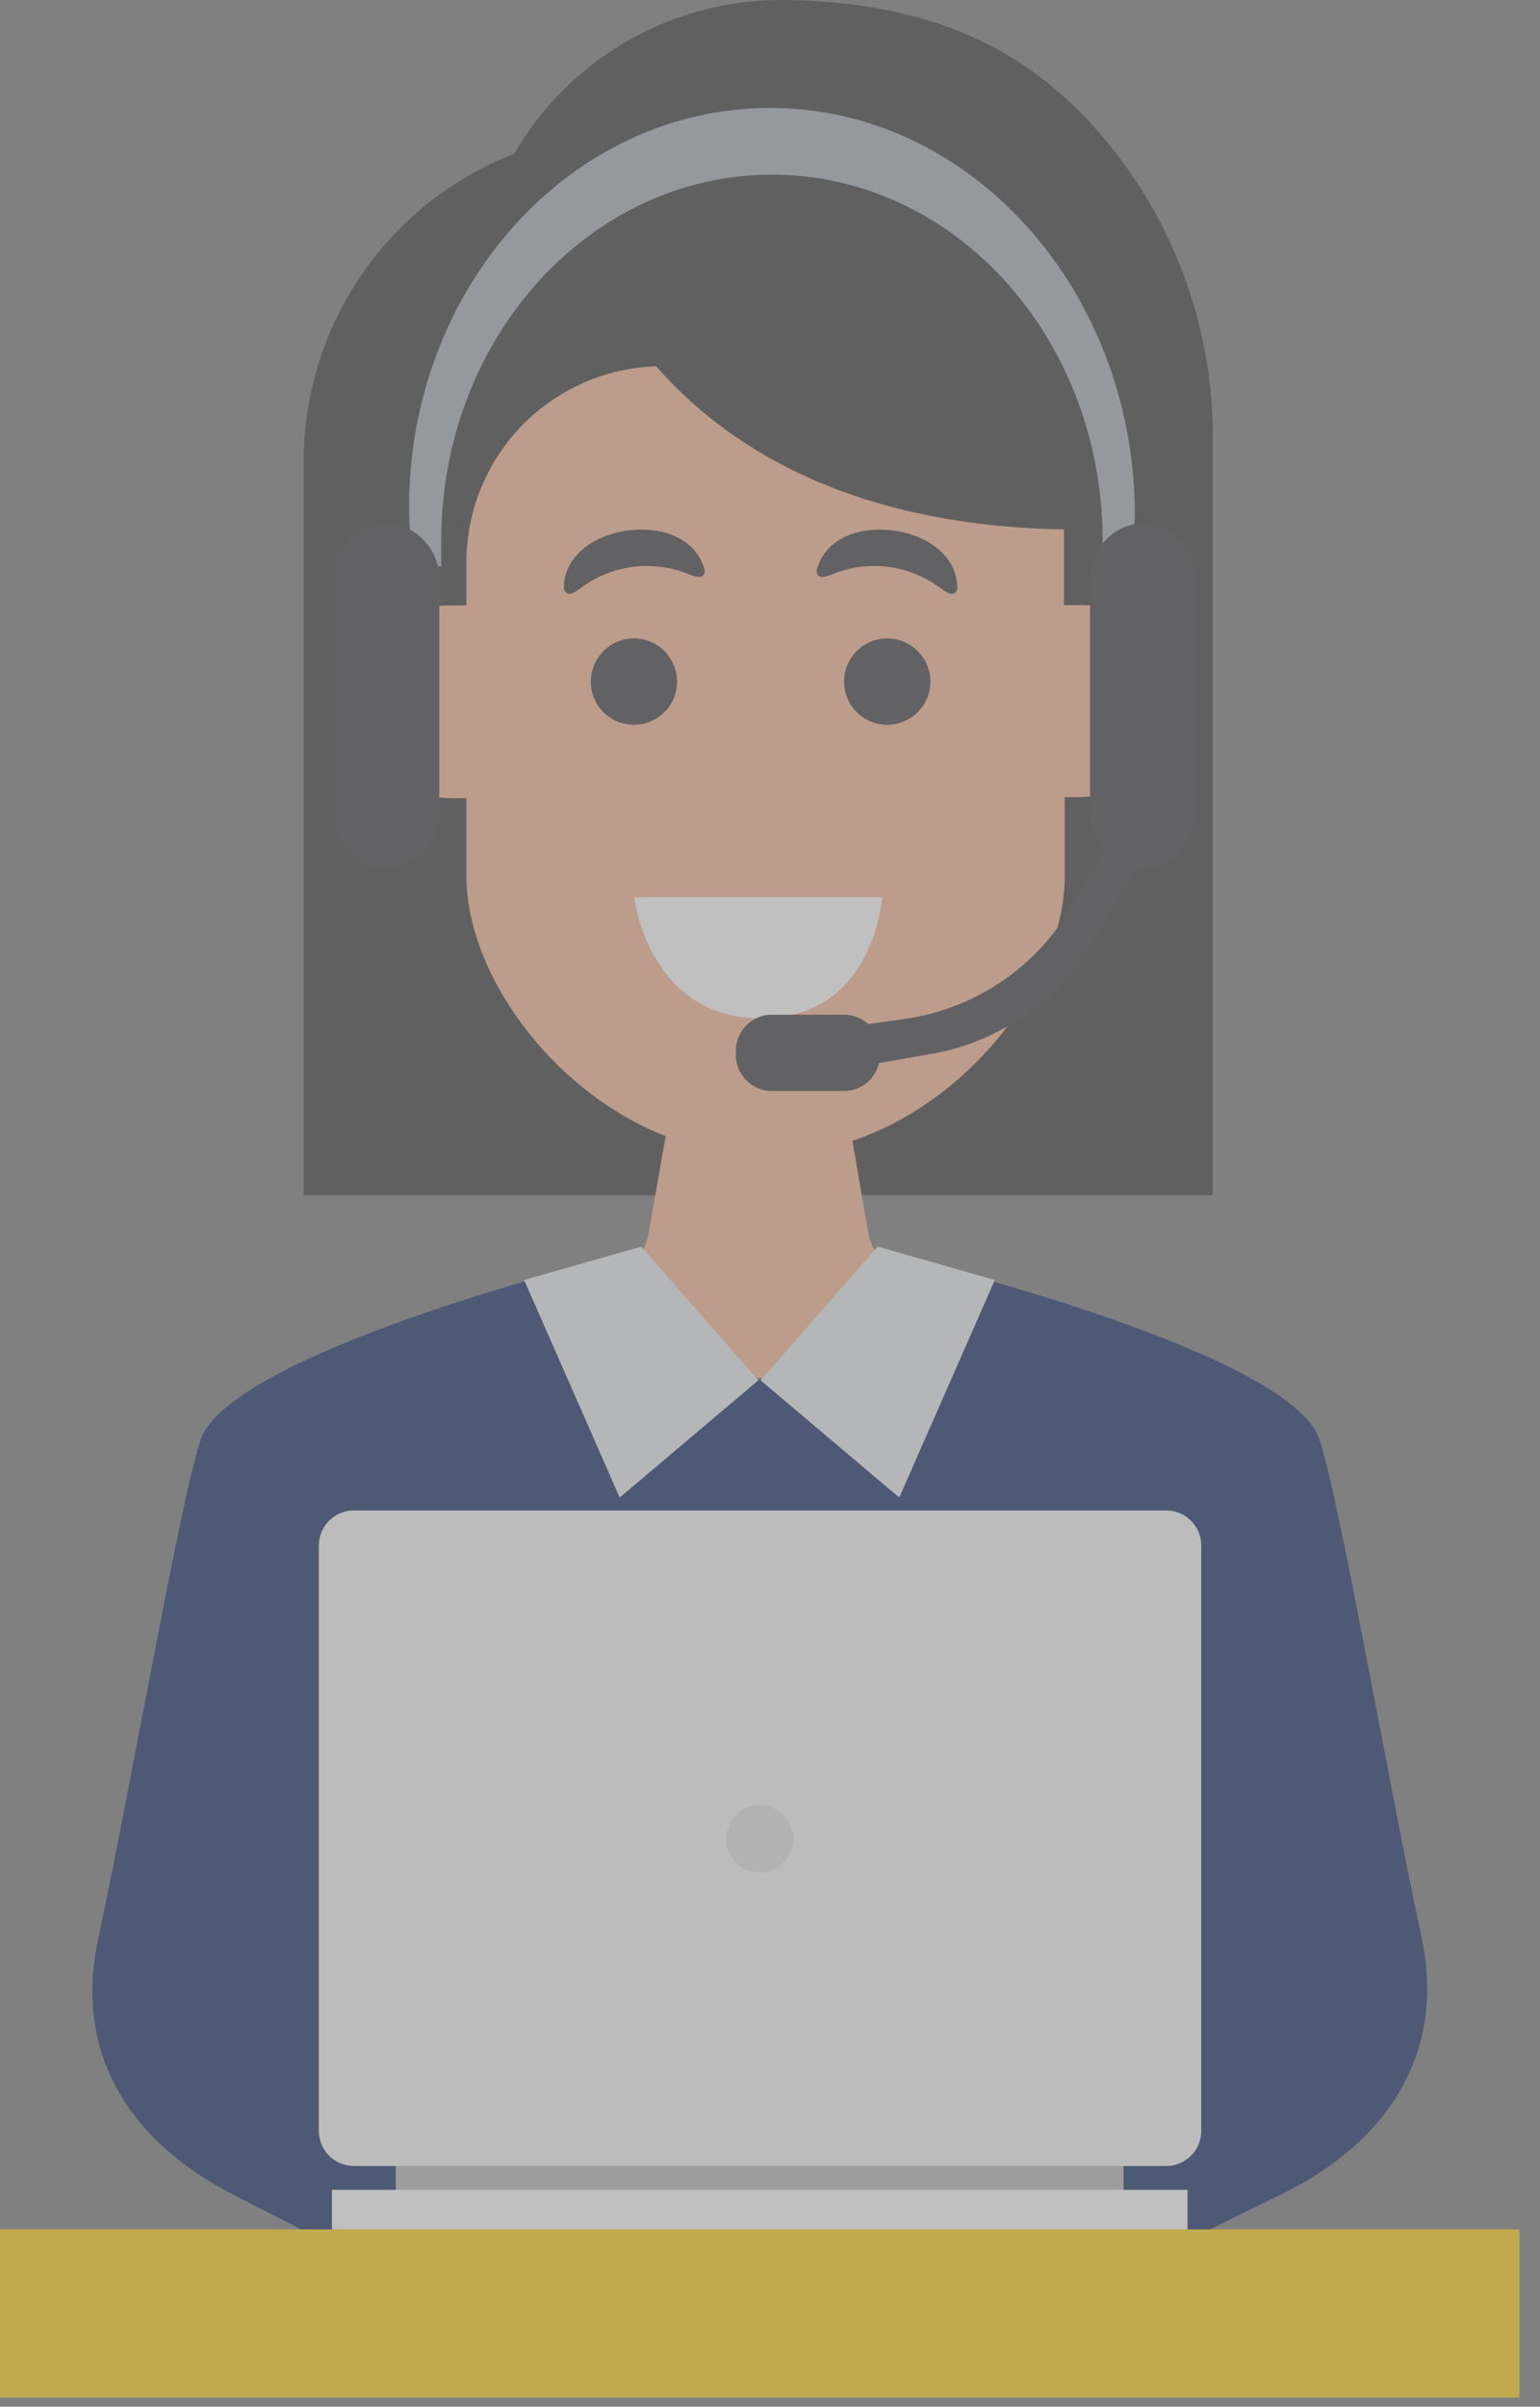 <?xml version="1.0" encoding="UTF-8"?> <svg xmlns="http://www.w3.org/2000/svg" width="57" height="89" viewBox="0 0 57 89" fill="none"><rect x="0" y="0" width="57" height="89" fill="#808080" stroke="none"/> <g opacity="0.5"> <path d="M44.887 44.202V44.098V15.906C44.825 11.502 43.068 7.291 39.982 4.147C38.365 2.561 35.347 0 28.763 0C26.789 0.024 24.855 0.561 23.15 1.557C21.445 2.553 20.028 3.974 19.038 5.682C16.738 6.574 14.763 8.141 13.371 10.177C11.98 12.212 11.237 14.622 11.24 17.088V44.202H44.887Z" fill="#3F3F3F"></path> <path d="M33.967 50.932C34.398 50.208 34.627 49.38 34.631 48.537V47.148H33.946C33.516 47.139 33.103 46.982 32.774 46.705C32.446 46.428 32.223 46.046 32.142 45.623L30.887 38.313H25.288L24.003 45.623C23.927 46.061 23.699 46.458 23.36 46.744C23.02 47.031 22.591 47.188 22.147 47.189H21.607V48.63C21.61 49.455 21.832 50.264 22.25 50.974L33.967 50.932Z" fill="#F7B896"></path> <g style="mix-blend-mode:multiply" opacity="0.45"> <path d="M41.318 68.973V82.431H43.019L41.318 68.973Z" fill="black"></path> </g> <g style="mix-blend-mode:multiply" opacity="0.45"> <path d="M14.515 68.973V82.431H12.815L14.515 68.973Z" fill="black"></path> </g> <path d="M39.732 22.375C39.607 22.375 39.493 22.375 39.379 22.375V18.725C39.379 17.35 38.833 16.032 37.861 15.059C36.889 14.087 35.57 13.541 34.195 13.541H24.521C22.596 13.541 20.75 14.306 19.389 15.667C18.027 17.028 17.263 18.874 17.263 20.799V22.386C17.138 22.386 17.024 22.386 16.9 22.386C14.349 22.386 13.416 23.07 13.416 25.787C13.416 28.503 14.349 29.519 16.9 29.519C17.024 29.519 17.138 29.519 17.263 29.519V32.412C17.263 36.86 22.188 42.719 28.264 42.719H28.399C34.475 42.719 39.41 36.86 39.41 32.412V29.478C39.525 29.478 39.639 29.478 39.763 29.478C42.324 29.478 43.257 28.441 43.257 25.745C43.257 23.049 42.293 22.375 39.732 22.375Z" fill="#F7B896"></path> <path d="M25.061 25.206C25.061 25.522 24.967 25.832 24.791 26.094C24.615 26.357 24.365 26.562 24.073 26.682C23.78 26.803 23.459 26.834 23.149 26.771C22.839 26.709 22.554 26.556 22.331 26.332C22.108 26.107 21.957 25.822 21.897 25.511C21.836 25.201 21.869 24.88 21.992 24.588C22.114 24.296 22.32 24.048 22.584 23.873C22.848 23.699 23.158 23.607 23.474 23.609C23.896 23.612 24.299 23.782 24.597 24.081C24.894 24.38 25.061 24.785 25.061 25.206Z" fill="#444248"></path> <path d="M34.436 25.206C34.436 25.522 34.342 25.831 34.167 26.093C33.991 26.356 33.742 26.561 33.45 26.681C33.158 26.802 32.837 26.834 32.528 26.772C32.218 26.711 31.933 26.559 31.71 26.335C31.487 26.112 31.334 25.827 31.273 25.518C31.211 25.208 31.243 24.887 31.364 24.595C31.485 24.303 31.689 24.054 31.952 23.878C32.214 23.703 32.523 23.609 32.839 23.609C33.263 23.609 33.669 23.778 33.968 24.077C34.267 24.377 34.436 24.783 34.436 25.206Z" fill="#444248"></path> <path d="M23.475 33.18H32.651C32.651 33.18 32.361 37.659 28.172 37.659C23.983 37.659 23.475 33.18 23.475 33.18Z" fill="white"></path> <path d="M52.611 71.628C51.294 65.489 49.355 54.146 48.723 52.964C46.96 49.76 33.523 46.525 33.523 46.525H33.357C33.357 46.525 33.357 46.743 33.357 47.126H33.004C32.821 47.768 32.495 48.36 32.05 48.858C31.759 49.168 31.406 49.412 31.013 49.573L30.63 49.77C30.246 50.238 29.745 50.596 29.178 50.807C26.648 51.782 24.18 49.511 23.278 47.355C23.278 47.282 23.278 47.199 23.206 47.116H22.791C22.791 46.732 22.791 46.525 22.791 46.515H22.625C22.625 46.515 9.332 49.77 7.538 52.985C6.906 54.146 4.946 65.572 3.629 71.731C2.727 75.951 4.801 79.197 8.648 81.167L11.209 82.473H44.721L47.468 81.126C51.388 79.197 53.534 75.889 52.611 71.628Z" fill="#1A316A"></path> <path d="M19.4 47.334L22.936 55.38L28.069 51.045L23.735 46.1L19.4 47.334Z" fill="#EAEBEE"></path> <path d="M36.821 47.334L33.285 55.38L28.152 51.045L32.486 46.1L36.821 47.334Z" fill="#EAEBEE"></path> <path d="M23.235 19.619C21.856 19.805 20.851 20.656 20.871 21.776C20.975 22.076 21.193 21.973 21.525 21.724C22.082 21.314 22.733 21.053 23.419 20.964C24.104 20.875 24.801 20.962 25.444 21.215C25.828 21.371 26.066 21.413 26.087 21.102C25.807 19.982 24.625 19.442 23.235 19.619Z" fill="#444248"></path> <path d="M33.066 19.619C34.455 19.805 35.45 20.656 35.43 21.776C35.336 22.076 35.108 21.973 34.776 21.724C34.219 21.314 33.568 21.053 32.882 20.964C32.197 20.875 31.5 20.962 30.857 21.215C30.484 21.371 30.235 21.413 30.225 21.102C30.505 19.982 31.676 19.442 33.066 19.619Z" fill="#444248"></path> <path d="M20.859 6.854C20.859 6.854 22.995 20.261 41.338 19.556C41.338 19.556 42.333 2.82 20.859 6.854Z" fill="#3F3F3F"></path> <path d="M28.504 3.991C21.121 3.991 15.139 10.617 15.139 18.777C15.143 19.502 15.195 20.226 15.294 20.944H16.331C16.331 20.633 16.331 20.322 16.331 20C16.331 12.514 21.816 6.459 28.576 6.459C35.337 6.459 40.812 12.514 40.812 20C40.812 20.322 40.812 20.633 40.812 20.944H41.849C41.948 20.226 42 19.502 42.004 18.777C41.859 10.617 35.876 3.991 28.504 3.991Z" fill="#A9AFBA"></path> <path d="M31.252 39.536L31.428 37.97L33.637 37.659C34.901 37.455 36.103 36.97 37.155 36.24C38.206 35.509 39.08 34.552 39.713 33.439L42.15 29.385L43.373 30.028L40.439 34.808C39.818 35.88 38.974 36.806 37.962 37.521C36.952 38.237 35.798 38.726 34.58 38.955L31.252 39.536Z" fill="#444248"></path> <path d="M31.324 40.345H28.483C28.131 40.321 27.804 40.159 27.571 39.895C27.338 39.631 27.219 39.286 27.238 38.935C27.219 38.583 27.338 38.238 27.571 37.974C27.804 37.71 28.131 37.548 28.483 37.524H31.324C31.675 37.548 32.003 37.71 32.236 37.974C32.468 38.238 32.588 38.583 32.568 38.935C32.588 39.286 32.468 39.631 32.236 39.895C32.003 40.159 31.675 40.321 31.324 40.345Z" fill="#444248"></path> <path d="M42.285 32.144C41.736 32.11 41.224 31.859 40.86 31.446C40.497 31.034 40.312 30.495 40.346 29.946V21.537C40.312 20.988 40.497 20.449 40.86 20.037C41.224 19.625 41.736 19.373 42.285 19.339C42.833 19.373 43.346 19.625 43.709 20.037C44.073 20.449 44.258 20.988 44.224 21.537V29.956C44.255 30.503 44.069 31.04 43.705 31.45C43.342 31.86 42.831 32.109 42.285 32.144Z" fill="#444248"></path> <path d="M14.319 32.144C14.046 32.128 13.779 32.059 13.534 31.94C13.288 31.821 13.069 31.654 12.887 31.45C12.706 31.246 12.567 31.008 12.478 30.75C12.389 30.492 12.352 30.218 12.369 29.946V21.537C12.352 21.265 12.389 20.991 12.478 20.733C12.567 20.475 12.706 20.237 12.887 20.033C13.069 19.829 13.288 19.663 13.534 19.543C13.779 19.424 14.046 19.355 14.319 19.339C14.867 19.373 15.379 19.625 15.743 20.037C16.107 20.449 16.291 20.988 16.258 21.537V29.956C16.289 30.503 16.102 31.04 15.739 31.45C15.376 31.86 14.865 32.109 14.319 32.144Z" fill="#444248"></path> <path d="M56.24 82.441H0V88.663H56.24V82.441Z" fill="#FFD21D"></path> <path d="M41.588 79.704H14.65V81.145H41.588V79.704Z" fill="#BABABA"></path> <path d="M43.166 55.856H13.097C12.753 55.856 12.424 55.993 12.18 56.236C11.937 56.479 11.801 56.809 11.801 57.153V78.802C11.801 79.146 11.937 79.476 12.18 79.719C12.424 79.962 12.753 80.099 13.097 80.099H43.166C43.51 80.099 43.84 79.962 44.083 79.719C44.326 79.476 44.462 79.146 44.462 78.802V57.153C44.462 56.809 44.326 56.479 44.083 56.236C43.84 55.993 43.51 55.856 43.166 55.856Z" fill="#F8F8F8"></path> <path d="M43.953 80.98H12.287V82.442H43.953V80.98Z" fill="white"></path> <path d="M29.363 67.988C29.366 68.234 29.294 68.476 29.159 68.682C29.023 68.888 28.83 69.049 28.603 69.145C28.375 69.24 28.125 69.267 27.883 69.22C27.641 69.173 27.418 69.055 27.243 68.882C27.068 68.708 26.948 68.486 26.9 68.245C26.851 68.003 26.875 67.752 26.969 67.524C27.063 67.296 27.222 67.102 27.427 66.964C27.632 66.827 27.873 66.754 28.119 66.754C28.447 66.754 28.762 66.884 28.995 67.115C29.228 67.346 29.361 67.66 29.363 67.988Z" fill="#E3E3E3"></path> </g> </svg> 